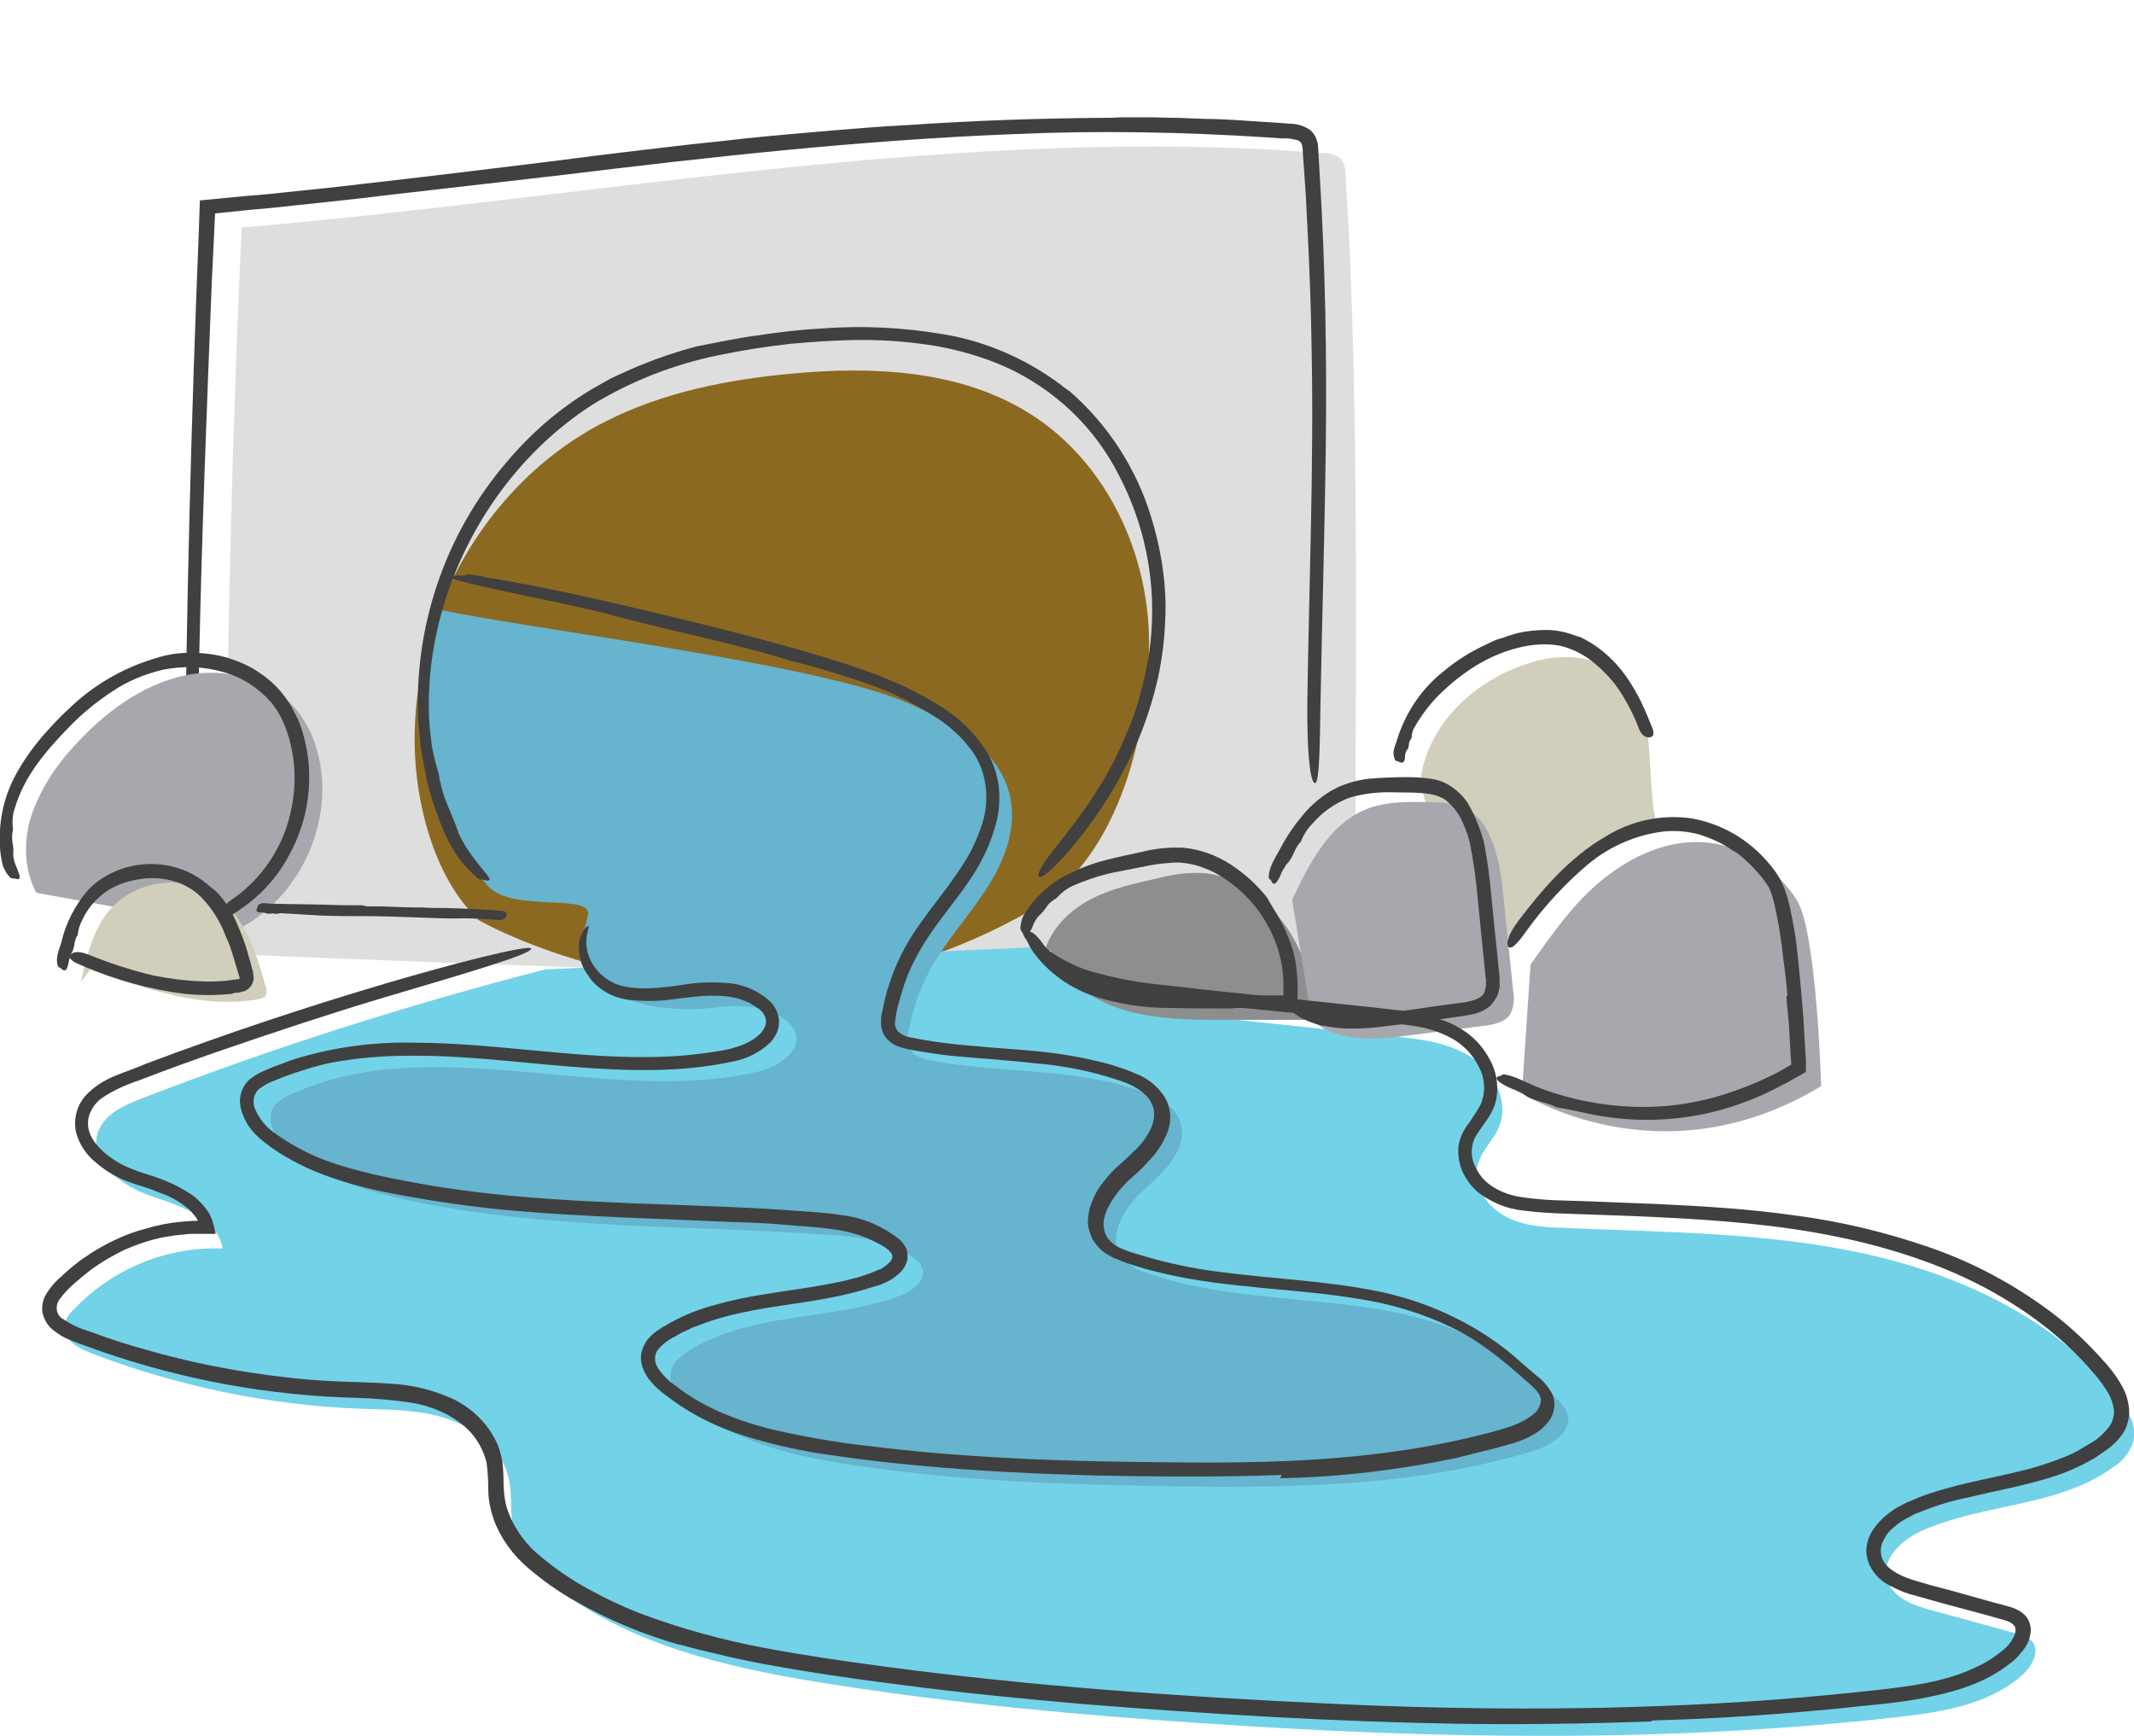 <?xml version="1.0" encoding="utf-8"?>
<!-- Generator: Adobe Illustrator 24.0.3, SVG Export Plug-In . SVG Version: 6.00 Build 0)  -->
<svg version="1.1" id="Layer_1" xmlns="http://www.w3.org/2000/svg" xmlns:xlink="http://www.w3.org/1999/xlink" x="0px" y="0px"
	 viewBox="0 0 392.9 319.7" style="enable-background:new 0 0 392.9 319.7;" xml:space="preserve">
<style type="text/css">
	.st0{fill:#DEDEDE;}
	.st1{fill:#8C6921;}
	.st2{fill:#72D2E8;}
	.st3{fill:#D1CEBB;}
	.st4{fill:#8D8E90;}
	.st5{fill:#A7A8AE;}
	.st6{fill:#66B4CE;}
	.st7{fill:#404040;}
</style>
<title>water-waste</title>
<path class="st0" d="M41.4,175.6c0.1-42.2,1.1-91.6,3.1-133.7c66.7-5.7,132.6-19,199.3-13.7c1.1,0,2.2,0.3,3.1,1.1
	c0.6,0.8,0.8,1.8,0.8,2.7c2.9,42.6,1.7,102.6,1.8,145.3c0,0-6.4,6.9-206.7-1.6"/>
<path class="st1" d="M189.5,167.8c15.2-8.7,21.1-29,22-46.6s-7.1-35.8-22-45.1c-12.8-8-28.8-8.7-43.8-7.3c-11.7,1.1-23.5,3.4-34,8.7
	C85.9,90.4,71.2,122.1,78,150.1c1.7,7.1,4.8,14.2,10.1,19.3C88,169.4,137,197.7,189.5,167.8z"/>
<path class="st2" d="M190.6,174.4c4.7,9.1,16.5,11.3,26.7,12.3l39,4.1c5,0.5,10.2,1.1,14.5,3.8s7.1,8.2,5.2,12.9
	c-1,2.4-3.2,4.3-3.9,6.9c-1,3.7,1.5,7.6,4.9,9.5s7.3,2.1,11.1,2.2c18.2,0.8,36.7,0.8,54.5,4.6s35.5,11.9,47,26.1
	c2.1,2.5,4,5.7,3.1,8.9c-0.7,1.9-2,3.5-3.7,4.5c-10,7.3-23.7,6.6-35,11.6c-3.6,1.6-7.5,4.9-6.6,8.8c0.8,3.5,4.8,5,8.2,5.9l15.7,4.3
	c1.1,0.2,2.1,0.7,2.9,1.5c1.4,1.8-0.1,4.5-1.8,6.1c-6.2,5.5-15,6.9-23.2,7.8c-42.5,4.8-85.4,4-128,1.1c-22.6-1.5-45.3-3.6-67.7-7.1
	c-16.8-2.6-33.9-6.2-48-15.6c-5.3-3.5-10.3-8.4-11.2-14.6c-0.4-2.5,0-5.1-0.6-7.6c-1.1-5.4-6-9.3-11.2-11.1s-10.9-1.7-16.4-1.9
	c-16.9-0.7-33.7-4.2-49.5-10.3c-2.2-0.9-4.8-2.3-4.8-4.6c0.2-1.4,0.8-2.6,1.9-3.5c7.1-7.4,17-11.5,27.3-11.1c-1-5.6-7.6-7.8-13-9.6
	S16.3,214,18,208.6c1.1-3.4,4.7-5,8-6.3c24.3-9.4,49.2-17.3,74.4-23.8"/>
<path class="st3" d="M305.1,151.6c-1.7-3.8-0.8-20-3.4-23.3s-6-6.1-10.1-7c-3.2-0.6-6.6-0.3-9.7,0.7c-10.2,3-19.3,11.4-20.4,22
	l9.5,37.6C271.1,181.5,285,159.5,305.1,151.6"/>
<path class="st4" d="M192.2,175.6c1.1-4.4,4.6-7.9,8.6-10s8.5-3,12.9-4c2.7-0.7,5.5-1,8.3-0.8c3.2,0.4,6.3,1.7,8.8,3.7
	c7.2,5.2,11.6,14.4,10.5,23.3l-16.4,0c-6,0-12.1-0.1-17.9-1.8s-11.2-5.5-13.6-11"/>
<path class="st5" d="M237.9,165.7c3.2-6.8,6.9-14.1,13.9-16.8c3.5-1.3,7.3-1.3,11-1.2c2.7,0,5.5,0.1,7.8,1.6
	c1.6,1.1,2.8,2.6,3.6,4.4c1.8,3.8,2.3,8.1,2.7,12.3l1.7,16.5c0.3,1.4,0.1,2.9-0.5,4.2c-1,1.6-3.2,2-5,2.2l-14,1.8
	c-6.1,0.8-13.2,1.3-17.6-3"/>
<path class="st5" d="M280.2,201.3c0,0,25.5,16.6,55.1-1.3c0,0-0.8-28.5-4.5-34.3s-10.1-10.1-17-10.6s-13.5,2.6-18.8,6.9
	s-9.3,10.1-13.2,15.6"/>
<path class="st6" d="M89.6,162.9c4.5,5.5,20,1.2,18.6,5.9c-5.2,18,18.1,17.4,22.8,16.8s9.9-0.7,13.6,2.2c0.8,0.6,1.4,1.3,1.8,2.2
	c1.4,3.6-3.3,6.6-7.1,7.4c-28.2,6.3-59.6-8-85.9,4.2c-1.1,0.4-2,1.1-2.8,1.9c-2.1,2.8,0.4,6.7,3.2,8.9c6,4.6,13.5,6.9,20.9,8.5
	c25.5,5.6,52,4.6,78.1,6.5c5.4,0.4,11,1,15.4,4.2c0.7,0.5,1.3,1.1,1.6,1.9c0.8,2.3-1.8,4.2-4.1,5.1c-12.7,4.7-27.7,2.9-39.1,10.3
	c-1.4,0.9-2.7,2-3.1,3.6c-0.5,2.3,1.3,4.4,3,5.9c8.6,7.3,20.2,9.9,31.4,11.5c19.5,2.9,39.2,3.5,58.9,3.8c22,0.3,44.4-0.1,65.4-6.5
	c3.4-1,7.4-3.6,6.4-6.9c-0.5-1.1-1.2-2.1-2.2-2.9c-4.1-3.9-8.6-7.2-13.4-10.1c-18.5-10.2-41.8-5.8-61.8-12.9
	c-1.8-0.5-3.3-1.4-4.6-2.8c-3-3.9,0.5-9.4,4.2-12.7s8.1-7.6,6.5-12.3c-1-3-4.2-4.7-7.2-5.7c-12.3-4.3-25.8-3.2-38.6-5.6
	c-1.6-0.3-3.3-0.8-4-2.2c-0.4-1.1-0.5-2.2-0.2-3.3c0.8-4.2,2.2-8.3,4.4-12c2.9-5.1,6.9-9.4,10.1-14.4s5.4-10.9,4.2-16.6
	c-1.8-8.8-10.9-13.9-19.2-17.5c-16.9-7.2-68.3-13.3-86.3-17.1C80.8,112.2,69.2,137.7,89.6,162.9z"/>
<path class="st7" d="M139.2,61.8c4-0.6,7.9-1.1,12-1.3c7.6-0.6,15.3-0.2,22.8,1.1c7.6,1.3,14.9,4.5,21.1,9.1c0.6,0.5,1.3,1,1.9,1.4
	H197c7.1,6.2,12.3,14.3,15,23.3c1.6,5.2,2.5,10.5,2.6,15.9c0,5.4-0.6,10.8-2,16c-1.4,5.2-3.3,10.2-5.9,14.9
	c-2.5,4.7-5.5,9.2-8.9,13.3c-1.2,1.5-2.5,2.9-3.8,4.2c-1.3,1.2-2.4,2.1-2.7,1.7c-0.6-0.8,1.7-3.7,5.2-8.1c2.1-2.7,4.1-5.5,5.9-8.4
	c1.8-2.9,3.4-6,4.7-9.1c1.4-3.1,2.5-6.4,3.3-9.7c0.8-3.3,1.4-6.6,1.6-10c0.7-9.9-1.4-19.8-6-28.6c-4.5-8.9-11.9-15.9-21-20
	c-4.1-1.8-8.3-3-12.7-3.8c-4.4-0.7-8.8-1.1-13.3-1.1c-4.5,0-8.9,0.3-13.4,0.7c-4.5,0.5-8.9,1.2-13.3,2.1c-8.2,1.7-16,4.7-23.2,9.1
	c-7,4.5-13,10.4-17.8,17.2c-8.2,11.7-12.9,26.1-12.3,40.5c0.1,1.7,0.3,3.4,0.5,5.1c0.3,1.6,0.7,3.3,1.2,4.9v-0.1
	c0.3,2,0.8,4,1.6,5.9c0.8,1.9,1.6,3.8,2.2,5.6l0,0c0.6,1.2,1.2,2.3,2,3.4c1.7,2.4,2.9,3.7,3.4,4.4s0.2,0.9-0.9,0.6
	c-0.5-0.2-0.3,0.4-1.4-0.6l-0.1-0.1l0,0c-1.7-1.5-3.2-3.3-4.3-5.3c-1.2-2.1-2.1-4.3-2.9-6.6c-0.5-1.3-0.9-2.7-1.3-4.1
	c-0.2-0.7-0.4-1.4-0.5-2.1l-0.4-2.1l-0.4-2.1l-0.2-1.1l-0.1-1.1l-0.4-4.2c-0.8-17.2,4.9-34.1,16.1-47.3c4.5-5.4,9.8-10,15.8-13.6
	c1.5-0.8,3-1.8,4.6-2.5s3.2-1.5,4.8-2.1c3.2-1.3,6.5-2.4,9.9-3.3C131.8,63.1,135.5,62.3,139.2,61.8L139.2,61.8z"/>
<path class="st7" d="M114.3,28.1c6.1-0.7,12.3-1.5,18.4-2.1c5.8-0.7,11.6-1.2,17.4-1.7s11.6-1,17.5-1.3c11.7-0.8,23.4-1.2,35.1-1.3
	c1.2,0,2.4,0,3.6-0.1h-0.1h5.3c1.8,0,3.5,0.1,5.3,0.1l5.3,0.2c1.8,0,3.5,0.1,5.3,0.2l10.6,0.7c1.2,0.1,2.3,0.5,3.3,1.2
	c0.5,0.5,0.9,1,1.1,1.7c0.2,0.5,0.3,1.1,0.3,1.6l0.3,5.3c1,16.3,1.3,32.7,1.1,49.1s-0.7,32.6-1,48.9c-0.1,5.1-0.1,13.7-1,13.6
	s-1.5-6-1.4-14.9c0.3-21.5,1.2-43.1,0.8-64.4c-0.1-7.8-0.4-15.6-0.8-23.4l-0.3-5.8l-0.4-5.8c-0.1-0.9-0.1-2-0.2-2.8s-0.4-1.1-1-1.3
	c-0.8-0.2-1.7-0.4-2.6-0.3l-2.9-0.2c-15.6-1-31.1-1.3-46.7-0.6c-28,1.1-55.9,4.2-83.7,7.6L70.7,36c-5.4,0.7-10.8,1.2-16.2,1.8
	c-2.7,0.3-5.4,0.6-8.1,0.8l-6.8,0.7L39,51.8c-0.9,22.7-1.8,45.4-2.3,68.2c-0.1,5.4-0.3,11,0,16.1V136c-0.5,6.2,0.2,13.4-0.5,19.4
	l0,0c0,2.1-0.1,4.2-0.1,6.3c0.1,9.3-0.2,11.8-1.2,8.7c-0.2-0.7-0.5,0.1-0.7-2.2v-0.1c-0.7-6.3-0.3-14.1-0.2-21.2
	c0.3-34.7,1.2-69.5,2.6-104.2l0.2-5.8l8.4-0.8c2.5-0.2,4.9-0.4,7.4-0.7c4.9-0.5,9.8-1,14.7-1.6c9.8-1.1,19.6-2.3,29.4-3.5
	C102.6,29.6,108.4,28.8,114.3,28.1L114.3,28.1z"/>
<path class="st7" d="M236,271.6c-11.4,0.4-22.8,0.3-34.2,0.1c-10.8-0.3-21.5-0.8-32.3-1.8c-5.4-0.5-10.7-1.1-16.1-1.9
	c-5.4-0.7-10.8-1.9-16-3.5c-5.3-1.6-10.3-4.1-14.7-7.5c-1.2-0.8-2.3-1.9-3.2-3c-0.5-0.7-0.9-1.4-1.2-2.2c-0.3-0.9-0.4-1.8-0.2-2.7
	c0.2-0.9,0.6-1.7,1.1-2.4c0.5-0.6,1.1-1.2,1.7-1.6c0.6-0.4,1.2-0.8,1.8-1.1c0.6-0.4,1.2-0.7,1.8-1c2.5-1.3,5.1-2.2,7.8-2.9
	c2.6-0.7,5.3-1.3,8-1.7c5.4-0.9,10.7-1.5,15.8-2.7c1-0.3,2.1-0.5,3.1-0.9c1-0.3,1.9-0.7,2.8-1.1l-0.1,0.1c0.6-0.3,1.2-0.7,1.6-1.1
	c0.4-0.3,0.7-0.7,0.8-1.2c0-0.4-0.1-0.7-0.4-1c-0.5-0.5-1-0.9-1.6-1.2c-2.6-1.5-5.6-2.5-8.6-2.9c-3.1-0.5-6.4-0.6-9.6-0.9
	s-6.5-0.4-9.7-0.5c-13-0.6-26-0.9-39-2c-7.5-0.6-15-1.7-22.5-3.1c-3.8-0.7-7.5-1.6-11.1-2.8c-3.7-1.2-7.2-2.8-10.5-4.9
	c-0.8-0.5-1.6-1.1-2.4-1.7c-0.8-0.6-1.6-1.3-2.3-2.1c-0.7-0.8-1.3-1.7-1.7-2.7c-0.5-1.1-0.8-2.3-0.7-3.4c0.1-1.3,0.7-2.5,1.6-3.4
	c0.8-0.7,1.8-1.3,2.8-1.7c0.9-0.4,1.8-0.8,2.7-1.1s1.8-0.7,2.7-1c7.3-2.3,15-3.3,22.7-3.1c15.2,0.1,30.1,3.1,44.9,2.6
	c3.7-0.1,7.4-0.5,11-1.1c0.9-0.2,1.9-0.3,2.6-0.6c0.8-0.2,1.6-0.5,2.4-0.9c1.5-0.7,2.9-1.9,3.3-3.1c0.2-0.6,0.2-1.2-0.1-1.8
	c-0.3-0.7-0.8-1.2-1.5-1.6c-1.4-1-2.9-1.6-4.6-1.9c-1.8-0.3-3.5-0.3-5.3-0.2c-1.8,0.1-3.6,0.4-5.5,0.6c-2.7,0.4-5.5,0.4-8.2,0.1
	c-1.5-0.2-3-0.7-4.3-1.5c-1.3-0.8-2.4-1.8-3.2-3.1c-0.8-1.1-1.3-2.3-1.5-3.6c-0.2-1.1-0.2-2.2,0.1-3.2c0.6-1.8,1.6-2.4,1.6-2.2
	s-0.2,0.9-0.4,2.1c-0.2,1.7,0.2,3.4,1.1,4.9c0.6,1,1.4,1.9,2.4,2.6c0.5,0.4,1.1,0.7,1.7,1c0.7,0.3,1.4,0.5,2.1,0.6
	c3,0.6,6.6,0.2,10.7-0.4c2.5-0.4,5.1-0.5,7.6-0.3c2.7,0.1,5.3,1.1,7.5,2.8c0.6,0.5,1.1,1,1.5,1.6c0.4,0.7,0.7,1.4,0.8,2.2
	c0.1,0.8,0,1.6-0.3,2.4c-0.3,0.7-0.7,1.3-1.2,1.9c-2,1.9-4.4,3.1-7.1,3.6c-9.9,2.1-20,1.7-29.9,0.9s-19.7-2.1-29.5-2
	c-4.9,0-9.7,0.4-14.5,1.3c-2.4,0.5-4.7,1.2-7,2l-1.7,0.6l-1.7,0.7c-1.1,0.4-2,0.9-2.9,1.6c-1,1-1.2,2.6-0.5,3.9
	c0.7,1.5,1.7,2.8,3,3.8c2.8,2.1,5.9,3.8,9.1,5.1c6.6,2.5,13.7,3.8,20.7,5c14.1,2.3,28.5,2.9,42.9,3.4c7.2,0.3,14.4,0.5,21.6,1
	c3.6,0.3,7.2,0.4,10.9,1c3.8,0.5,7.4,2.1,10.4,4.5c0.4,0.4,0.8,0.9,1.1,1.5c0.3,0.6,0.3,1.3,0.3,1.9c-0.2,1.2-0.8,2.2-1.8,3
	c-0.8,0.7-1.6,1.2-2.6,1.6c-0.4,0.2-0.9,0.4-1.4,0.5l-1.3,0.4c-3.5,1.1-7.1,1.8-10.7,2.4c-7.1,1.1-14.3,1.9-20.8,4.5l-1.1,0.4
	l-1,0.5l-1.1,0.5l-1,0.6c-1.3,0.6-2.4,1.5-3.3,2.6c-0.6,1-0.5,2.3,0.2,3.3c0.8,1.2,1.9,2.3,3.1,3.1c4.9,3.9,10.9,6.3,17,7.9
	c6.2,1.5,12.5,2.6,18.9,3.3c6.4,0.8,12.8,1.4,19.2,1.8c12.9,0.9,25.8,1.1,38.7,1.2s25.8-0.2,38.5-2c6-0.8,11.9-2,17.7-3.5
	c1.4-0.4,2.9-0.8,4.3-1.3c1.3-0.5,2.5-1.1,3.6-2c0.9-0.6,1.5-1.7,1.5-2.8c-0.1-1-1-1.9-2.1-2.9c-4.5-4-9.1-7.9-14.4-10.4
	c-5.4-2.6-11.1-4.3-16.9-5.2c-11.8-2-24.1-1.9-36.1-4.7c-1.5-0.4-3-0.7-4.5-1.2c-1.5-0.4-3-1-4.5-1.6c-0.8-0.4-1.6-0.8-2.3-1.4
	c-0.7-0.6-1.3-1.4-1.8-2.2c-0.4-0.9-0.7-1.8-0.8-2.8c0-0.9,0.1-1.8,0.3-2.7c0.5-1.6,1.2-3.2,2.2-4.5c1-1.3,2-2.5,3.3-3.6
	c1.1-1,2.2-2,3.2-3c1-1,1.8-2.1,2.4-3.3c0.5-0.9,0.8-2,0.8-3.1c0-1-0.4-2-1-2.8c-1.3-1.7-3.6-2.8-5.9-3.5c-4.9-1.6-9.9-2.6-15-3
	c-5.2-0.6-10.4-0.9-15.6-1.4c-2.6-0.3-5.2-0.7-7.9-1.2c-0.7-0.2-1.5-0.4-2.2-0.7c-0.8-0.4-1.5-1-2-1.7c-0.5-0.8-0.7-1.7-0.7-2.6
	c0-0.7,0.1-1.5,0.3-2.2c1-5.3,3.1-10.4,6.2-14.9c3-4.4,6.5-8.4,9.1-12.7c1.3-2.1,2.3-4.4,3.1-6.9c0.7-2.3,0.9-4.8,0.5-7.2
	c-0.2-1.2-0.5-2.4-1-3.5c-0.5-1.1-1.1-2.2-1.9-3.1c-1.5-2-3.4-3.7-5.4-5.1c-4.1-2.7-8.5-5-13.1-6.6c-4.6-1.6-9.2-3-13.9-4.2l0.1,0.1
	c-10.8-3.5-23.9-5.9-34.5-8.9l0,0c-3.8-0.9-7.6-1.8-11.2-2.5c-16.8-3.5-21.2-4.7-15.4-4.5c1.3,0-0.1-0.6,4,0.2l0.3,0.1h-0.1
	c11.6,1.8,25.5,5.1,38.2,8.2c7.8,1.9,15.5,3.9,23.2,6.2s15.4,4.9,22.4,9.3c3.6,2.2,6.6,5.2,8.8,8.8c1.1,1.9,1.7,3.9,2,6.1
	c0.2,2.1,0.1,4.3-0.4,6.3c-1,4-2.8,7.8-5.2,11.2c-2.3,3.4-4.9,6.4-7.1,9.7c-2.2,3.2-4,6.7-5.1,10.4c-0.3,0.9-0.5,1.9-0.8,2.8
	c-0.2,0.9-0.4,1.8-0.5,2.8c-0.1,0.7,0.1,1.4,0.6,1.9c0.6,0.5,1.3,0.9,2.1,1c3.9,0.8,7.8,1.3,11.7,1.6c4,0.4,8,0.6,12,1
	c4,0.4,8.1,1.1,12,2.1l1.5,0.4l1.5,0.5c1,0.3,2,0.7,2.9,1.1c2.1,0.8,3.9,2.2,5.2,4.1c1.3,2,1.5,4.5,0.6,6.8c-0.8,2-2,3.8-3.6,5.4
	c-0.7,0.8-1.4,1.5-2.2,2.2s-1.5,1.3-2.1,2c-1.3,1.3-2.4,2.9-3.2,4.6c-0.4,0.9-0.7,2-0.6,3c0.1,1,0.4,1.9,1.1,2.6
	c1.3,1.5,3.7,2.1,6,2.8c4.6,1.4,9.4,2.4,14.2,3c9.7,1.3,19.5,1.6,29.3,3.6c4.8,1,9.6,2.6,14,4.8c4.5,2.2,8.7,5,12.4,8.4
	c0.9,0.8,1.9,1.6,2.8,2.4c1.1,0.8,2,1.9,2.7,3.1c0.4,0.7,0.5,1.6,0.5,2.4c-0.1,0.8-0.3,1.6-0.7,2.3c-0.8,1.2-1.8,2.2-3.1,2.9
	c-1.1,0.7-2.4,1.2-3.6,1.6l-3.6,1c-2.4,0.6-4.8,1.2-7.2,1.8c-10.6,2.2-21.5,3.5-32.3,3.7L236,271.6z"/>
<path class="st7" d="M303.9,317c-12,0.4-24.1,0.6-36.1,0.4c-22.8-0.4-45.5-1.8-68.2-3.6c-11.4-1-22.7-2.1-34-3.6
	c-5.6-0.7-11.3-1.5-16.9-2.4c-5.6-0.9-11.3-1.9-16.9-3.3l-3.4-0.8c-1.1-0.3-2.3-0.6-3.4-0.9l0.2,0.1c-6.7-1.9-13.2-4.6-19.3-8.1
	c-3.1-1.7-6-3.8-8.7-6.1c-2.8-2.4-5-5.4-6.3-8.9c-0.6-1.8-1-3.6-1-5.5c0-1.6-0.1-3.3-0.3-4.9c-0.7-3-2.5-5.7-5-7.5
	c-2.6-1.9-5.7-3.1-8.8-3.6c-3.3-0.5-6.7-0.8-10.1-0.9c-16.1-0.4-32-3.3-47.2-8.6c-1.9-0.7-3.8-1.3-5.7-2.1c-1.1-0.4-2-1-2.9-1.7
	c-1.1-0.8-1.8-2-2.1-3.4c-0.1-0.7,0-1.5,0.2-2.2c0.2-0.6,0.5-1.2,0.9-1.7c0.6-0.9,1.3-1.7,2.1-2.4c1.5-1.4,3.1-2.8,4.8-3.9
	c1.7-1.2,3.5-2.2,5.4-3.1c1.9-0.9,3.8-1.6,5.8-2.1c2-0.6,4-1,6.1-1.2c1-0.1,2.1-0.2,3.1-0.2h0.2l0,0v-0.1l-0.3-0.5l-0.4-0.5
	c-0.5-0.7-1.2-1.3-1.9-1.8c-1.5-1.1-3.2-1.9-5-2.5c-0.9-0.4-1.8-0.7-2.8-1s-1.9-0.6-2.9-1c-2-0.8-3.8-1.9-5.4-3.3
	c-1.8-1.4-3.1-3.4-3.7-5.6c-0.5-2.4,0.1-4.9,1.8-6.8c1.5-1.6,3.4-2.8,5.4-3.6c1.9-0.8,3.8-1.4,5.6-2.2c14.9-5.6,29.9-10.6,45.2-15.1
	c4.8-1.4,11.2-3.2,16.5-4.5s9.3-2.1,9.3-1.6c-0.1,1-10.9,4.2-27.5,9.1c-10,3-19.9,6.3-29.8,9.7c-4.9,1.7-9.9,3.5-14.8,5.4
	c-2.4,0.8-4.7,1.8-6.8,3.2c-0.9,0.6-1.7,1.5-2.2,2.6c-0.5,1-0.6,2.1-0.4,3.2c0.5,2.2,2.3,4,4.3,5.4c1,0.7,2.1,1.3,3.3,1.8
	c0.6,0.2,1.2,0.5,1.8,0.7l1.9,0.6c2.6,0.8,5.1,1.9,7.4,3.4c1.2,0.8,2.2,1.8,3.1,3c0.2,0.3,0.4,0.6,0.6,1c0.2,0.4,0.4,0.9,0.5,1.4
	c0.2,0.5,0.3,1,0.4,1.5c0.4,0.7-0.5,0.5-0.9,0.5h-1.6h-0.7h-0.5c-0.6,0-1.3,0-1.9,0.1s-1.3,0.1-1.9,0.2s-1.3,0.2-1.9,0.3
	c-2.5,0.5-4.9,1.3-7.2,2.3c-2.3,1.1-4.5,2.4-6.5,3.9c-1,0.8-2,1.6-2.9,2.4c-0.9,0.8-1.8,1.7-2.5,2.7c-0.9,1-0.9,2.6,0.1,3.5
	c0.1,0.1,0.2,0.2,0.3,0.2c1.4,1,3.1,1.8,4.8,2.3c3.5,1.3,7.1,2.5,10.8,3.5c7.3,2.1,14.7,3.6,22.2,4.6c3.7,0.5,7.5,0.9,11.3,1.1
	c3.8,0.2,7.6,0.2,11.4,0.5c4,0.2,7.9,1.2,11.4,2.8c3.7,1.8,6.7,4.8,8.3,8.6c0.4,1,0.6,2,0.8,3c0.1,1,0.2,2,0.2,3
	c0,1.8,0.1,3.6,0.6,5.4c1.1,3.4,3.2,6.5,6,8.8c2.8,2.4,5.9,4.5,9.2,6.3c3.3,1.8,6.7,3.4,10.2,4.7c7.1,2.6,14.4,4.6,21.8,6
	c7.4,1.4,15,2.5,22.5,3.5c27,3.6,54.3,5.5,81.6,6.8s54.6,1.3,81.8-0.7c6.4-0.5,12.8-1.1,19.1-1.8s12.7-1.5,18.3-4.2
	c1.4-0.6,2.7-1.4,3.9-2.3c0.3-0.2,0.6-0.5,0.9-0.7s0.6-0.5,0.8-0.7c0.5-0.5,0.9-1,1.2-1.6c0.3-0.5,0.5-1,0.5-1.6
	c0-0.4-0.2-0.8-0.6-1.1c-0.7-0.6-2.5-0.9-4-1.4l-9.3-2.5l-4.6-1.3c-1.7-0.4-3.3-1.1-4.8-1.9c-1.7-0.9-3.1-2.4-3.8-4.2
	c-0.3-1-0.5-2-0.3-3c0.1-1,0.5-1.9,1-2.8c1-1.5,2.3-2.8,3.8-3.8c0.7-0.5,1.5-0.9,2.3-1.3c0.8-0.4,1.5-0.6,2.3-1
	c6.2-2.4,12.7-3.4,18.8-4.9c3-0.7,6-1.7,8.9-2.9c1.4-0.6,2.7-1.4,4-2.2c1.3-0.7,2.4-1.7,3.3-2.8c0.8-0.9,1.2-2.2,1.1-3.4
	c-0.2-1.4-0.7-2.7-1.5-3.8c-0.8-1.3-1.8-2.5-2.8-3.6c-1-1.2-2.1-2.3-3.2-3.4c-3.9-3.8-8.2-7-12.9-9.8c-4.7-2.8-9.7-5.1-14.8-6.9
	c-10.3-3.7-21.1-5.7-32.1-6.8s-22-1.4-33.1-1.8c-2.8-0.1-5.5-0.2-8.4-0.6c-3-0.3-5.8-1.5-8.2-3.3c-1.2-1-2.1-2.2-2.8-3.6
	c-0.7-1.4-1-3.1-0.9-4.7c0.2-1.6,0.8-3,1.8-4.3c0.8-1.1,1.5-2.2,2.2-3.4c1-2.1,1-4.6,0-6.7c-1-2.2-2.6-4.1-4.7-5.4
	c-2.2-1.3-4.5-2.1-7-2.5c-2.5-0.4-4.9-0.7-7.4-0.8h0.2c-11.9-1.6-26-2.4-37.6-4.2l0,0c-4.1-0.4-8.2-1.1-12.2-2
	c-2.1-0.5-4.1-1.2-6.1-2c-1.6-0.7-3.1-1.6-4.5-2.6c-1.9-1.3-3.4-3-4.6-4.9c-0.6-1.3-0.9-1.9-0.6-1.9c0.2,0.1,0.5,0.3,0.6,0.5
	c0.3,0.3,0.7,0.8,1.2,1.3s0.6,0.4,0.9,0.5c0.1,0.1,0.3,0.2,0.7,0.6s0.9,0.8,1.7,1.5l0.2,0.2l-0.1-0.1c2.6,1.8,5.4,3.2,8.5,4
	c3.3,0.9,6.6,1.6,10,2c6.9,0.8,14.2,1.6,21.1,2.3c8.4,0.9,16.8,1.7,25.3,2.7c2.2,0.3,4.3,0.7,6.4,1.4c2.2,0.6,4.2,1.6,6,3
	c1.8,1.4,3.2,3.3,4.2,5.4c1,2.2,1.2,4.6,0.7,6.9c-0.6,2.4-2.2,4.1-3.3,5.8c-1.1,1.5-1.4,3.4-0.9,5.2c0.6,1.8,1.7,3.4,3.3,4.5
	c1.6,1.1,3.5,1.8,5.4,2.1c2,0.3,4.1,0.5,6.1,0.6l6.3,0.2l12.7,0.5c8.5,0.4,17,0.9,25.4,2.1c8.5,1.1,16.8,3.1,24.9,5.9
	c8.1,2.8,15.7,6.9,22.6,12.1c3.4,2.6,6.6,5.6,9.4,8.8c1.5,1.6,2.8,3.4,3.8,5.4c0.5,1.1,0.8,2.3,0.9,3.5c0.1,1.3-0.2,2.5-0.7,3.7
	c-0.7,1.3-1.7,2.4-2.8,3.3c-0.5,0.4-1.1,0.8-1.7,1.2c-0.6,0.4-1.1,0.8-1.7,1.1c-2.3,1.3-4.8,2.4-7.4,3.2c-5.1,1.6-10.2,2.5-15.2,3.7
	c-2.5,0.5-5,1.2-7.4,2.1c-0.6,0.2-1.2,0.5-1.8,0.7s-1.2,0.5-1.7,0.8c-1.1,0.5-2.1,1.2-3,2c-0.9,0.7-1.5,1.6-2,2.7
	c-0.4,0.9-0.4,2-0.1,2.9c0.7,1.9,3,3.1,5.3,3.9c1.2,0.4,2.4,0.7,3.7,1.1l3.8,1l7.5,2.1l1.9,0.5c0.6,0.2,1.2,0.3,2,0.6
	c0.8,0.3,1.5,0.7,2.1,1.3c0.7,0.7,1,1.6,1.1,2.5c0,1.6-0.6,3.1-1.7,4.3c-0.5,0.6-1,1.2-1.6,1.7l-0.8,0.6l-0.8,0.6
	c-4.5,3.2-9.8,4.6-15,5.6s-10.4,1.3-15.5,1.9c-11.3,1.1-22.7,1.9-34.2,2.2L303.9,317z"/>
<path class="st7" d="M235.8,169.6c0.9,1.6,1.5,3.2,2.1,4.9c0.5,1.6,0.8,3.3,0.9,5c0.1,0.8,0.1,1.7,0.1,2.5v0.6c0,0.1,0,0.3,0,0.5
	v0.5l-0.1,1.1l-0.1,0.5v0.3v0.1c0,0,0,0.1-0.1,0.1l-10.8-0.1c-0.3,0-0.6,0-1,0.1l0,0c-3.9,0-7.7,0-11.6-0.1c-4.6,0-9.2-0.7-13.6-2.1
	c-4.5-1.5-8.5-4.3-11.3-8.1c-0.5-0.7-0.9-1.4-1.2-2.2c-0.3-0.8-0.3-1.4,0.1-1.6c0.9-0.3,1.9,0.9,3.2,2.7c1.7,2.2,3.8,4,6.3,5.4
	c2.5,1.4,5.2,2.3,8,2.7c4.2,0.6,8.4,0.8,12.6,0.8l12.8,0.1h4c0.1,0,0.2,0.1,0.2-0.1v-0.2c0-0.1,0-0.3,0-0.4V181
	c0-0.9-0.1-1.8-0.2-2.7c-1.1-7.1-5.3-13.3-11.4-17c-1.4-0.9-3-1.5-4.6-2c-1.6-0.4-3.2-0.6-4.8-0.4c-1.5,0.1-3,0.3-4.4,0.6
	c-1.5,0.3-3,0.6-4.5,0.9c-3,0.5-5.8,1.4-8.6,2.6c-1.3,0.5-2.4,1.4-3.3,2.4l0,0c-0.7,0.4-1.4,0.9-1.8,1.6c-0.5,0.7-1,1.3-1.6,1.8l0,0
	c-0.3,0.4-0.6,0.9-0.8,1.3c-0.2,0.7-0.6,1.4-1,2c-0.3,0.3-0.6,0.2-0.9-0.4c-0.2-0.2-0.5-0.1-0.5-0.8l0,0l0,0c0-1,0.3-2,0.9-2.9
	c0.6-0.9,1.2-1.7,1.9-2.5c1.7-1.9,3.7-3.4,5.9-4.5c2.2-1.1,4.5-2,6.9-2.6c2.3-0.6,4.7-1.1,7-1.6c2.4-0.6,4.9-0.8,7.4-0.7
	c3.1,0.3,6.1,1.4,8.7,3.1c2.6,1.7,4.8,3.7,6.7,6.1C234.1,166.8,235.1,168.2,235.8,169.6L235.8,169.6z"/>
<path class="st7" d="M273.6,157.3c0.3,1.6,0.5,3.3,0.7,4.9l0.9,9.1l0.5,4.6l0.2,2.3c0.1,0.8,0.2,1.5,0.2,2.4c0,0.4,0,0.7,0,1.1l0,0
	c-0.1,0.6-0.2,1.2-0.5,1.8c-0.3,0.6-0.7,1.1-1.1,1.6c-0.9,0.8-1.9,1.3-3.1,1.6c-1,0.2-1.9,0.4-2.9,0.5l-2.7,0.4
	c-4.2,0.6-8.4,1.1-12.7,1.6c-2.2,0.2-4.4,0.3-6.6,0.1c-1.1-0.1-2.3-0.3-3.4-0.5c-1.1-0.3-2.2-0.7-3.2-1.2c-0.8-0.4-1.5-0.9-2.1-1.4
	c-0.6-0.6-0.8-1.2-0.5-1.4c0.7-0.6,2,0.1,3.9,0.9c2.4,1,5.1,1.5,7.8,1.4c2.8-0.1,5.5-0.3,8.3-0.8c4-0.6,8.1-1.2,12.1-1.7
	c1.9-0.3,3.7-0.8,4-2.2c0.2-0.8,0.3-1.7,0.1-2.6l-0.3-3l-1.1-11c-0.3-3.6-0.8-7.2-1.5-10.7c-0.4-1.6-1-3.1-1.7-4.5
	c-0.7-1.3-1.7-2.5-2.9-3.4c-2.4-1.5-5.9-1.2-9.3-1.3c-2.8-0.1-5.6,0.2-8.3,1c-2.6,1-4.9,2.6-6.7,4.7c-1,1-1.7,2.1-2.2,3.4l0,0
	c-1.2,1.1-1.4,3.1-2.7,4.2l0,0c-0.2,0.5-0.6,0.9-0.8,1.4c-0.9,2.2-1.5,2.7-2,1.5c-0.1-0.2-0.5-0.2-0.4-0.8l0,0l0,0
	c0.1-1.8,1.3-3.5,2.2-5.2c1.1-2.1,2.4-4,3.9-5.8c1.5-1.9,3.4-3.5,5.4-4.7c2.1-1.2,4.5-1.9,6.9-2.2c2.3-0.2,4.6-0.3,7-0.3
	c1.5,0,2.9,0.1,4.4,0.3c1.6,0.2,3,0.8,4.3,1.8c1.2,0.9,2.3,2.1,3,3.5c0.7,1.3,1.3,2.7,1.8,4.1C273,154.1,273.4,155.7,273.6,157.3
	L273.6,157.3z"/>
<path class="st7" d="M33.1,120.6c1.7-0.2,3.5-0.1,5.2,0.1c1.7,0.2,3.3,0.6,4.8,1.2c1.6,0.6,3.1,1.3,4.5,2.2c2.8,1.9,5.1,4.5,6.5,7.5
	c0.1,0.3,0.3,0.6,0.5,0.9l0,0c1.5,3.7,2.2,7.7,2,11.7c-0.2,4.6-1.5,9.1-3.7,13.2c-2.2,4.1-5.4,7.5-9.2,10.1l-1,0.7
	c-0.4,0.2-0.8,0.4-1.1,0.6c-0.7,0.3-1.3,0.4-1.4,0.1s0.1-0.8,0.6-1.2c0.3-0.3,0.6-0.5,1-0.8c0.4-0.3,0.8-0.6,1.2-0.9
	c4.7-3.3,8.3-8,10.1-13.4c1.3-3.9,1.8-8.1,1.5-12.2c-0.5-4-1.7-8.2-4.3-11.3c-2.4-2.8-5.6-4.8-9.1-5.7c-3.6-1-7.3-1.1-10.9-0.4
	c-3.4,0.8-6.6,2.1-9.6,4c-2.9,1.9-5.7,4.1-8.1,6.6c-4.2,4.4-8.2,9.1-9.9,14.9c-0.4,1.3-0.6,2.8-0.5,4.2l0,0c-0.4,1.6,0.2,3.4,0.2,5
	l0,0c0.1,0.5,0.2,1.1,0.4,1.6c0.3,0.7,0.6,1.4,0.8,2.2c0,0.4-0.2,0.5-0.7,0.3c-0.2-0.1-0.3,0.2-0.7-0.3l0,0
	c-0.6-0.8-1.1-1.7-1.3-2.6c-0.2-1-0.4-2-0.5-3.1c-0.3-4.9,0.9-9.8,3.5-14c1.2-2.1,2.6-4,4.2-5.9c1.6-1.8,3.2-3.6,5-5.2
	c4.3-4.1,9.5-7.2,15.2-9C29.9,121.1,31.5,120.8,33.1,120.6L33.1,120.6z"/>
<path class="st5" d="M6.7,164.4c-2.4-4.4-2.4-9.9-0.8-14.6c1.7-4.7,4.5-9,8-12.7c5.4-5.9,12.2-11,20-12.7s16.9,0.8,21.5,7.4
	c1.4,2,2.4,4.2,3,6.5c3.5,12.5-3,27-14.6,32.8"/>
<path class="st3" d="M14.9,180.8c1.1-4.8,2.2-9.7,5.4-13.4c5.3-5.7,13.9-6.5,20.1-1.9c4.9,3.8,6.8,10.1,8.5,16.1
	c0.3,0.6,0.2,1.2,0,1.8c-0.3,0.3-0.8,0.5-1.3,0.6c-10.4,1.8-21-1.9-30.9-5.6"/>
<path class="st7" d="M40.9,166c0.8,1,1.4,2.1,2,3.3c1,2.1,1.9,4.4,2.5,6.6l0.5,1.7l0.2,0.8c0.1,0.3,0.2,0.6,0.2,0.9
	c0.1,0.4,0.1,0.9,0,1.3c-0.1,0.6-0.4,1-0.9,1.4c-0.4,0.2-0.8,0.4-1.2,0.4c-0.3,0.1-0.6,0.1-0.9,0.1s-0.5,0.1-0.7,0.2l0,0
	c-2.9,0.3-5.7,0.4-8.6,0.1c-6.5-0.8-12.8-2.6-18.9-5.2c-0.9-0.4-2.6-1-2.3-1.6s1.5-0.6,3.1,0c3.9,1.6,7.9,2.9,12.1,3.8
	c3,0.6,6,1,9,1.1c1.5,0,3,0,4.5-0.1c0.7-0.1,1.5-0.2,2.2-0.3c0.2,0,0.4-0.1,0.6-0.2c0,0,0.1-0.1,0.1-0.4c-0.1-0.6-0.3-1.2-0.5-1.9
	l-0.6-2c-0.4-1.3-0.8-2.6-1.4-3.9c-0.9-2.5-2.3-4.8-4-6.8c-3.3-3.8-8.6-4.9-13.4-3.9c-2,0.4-4,1.3-5.6,2.6c-1.7,1.3-3.1,3-4,4.9
	c-0.5,0.9-0.9,1.9-1,2.9l0,0c-0.7,1-0.5,2.5-1.2,3.6l0,0c-0.1,0.4-0.2,0.8-0.3,1.2c-0.3,1.8-0.6,2.2-1.2,1.5
	c-0.1-0.2-0.4-0.1-0.4-0.5l0,0l0,0c-0.2-1.3,0.4-2.8,0.8-4.2c0.8-3.5,2.5-6.7,4.9-9.4c2.6-2.6,6-4.3,9.6-4.6c4.5-0.5,9,0.9,12.4,4
	c0.9,0.8,1.8,1.7,2.4,2.7L40.9,166z"/>
<path class="st7" d="M33.1,120.3c1.8-0.2,3.6-0.1,5.3,0.1c1.7,0.2,3.3,0.6,4.9,1.2c1.6,0.6,3.1,1.3,4.5,2.3c2.9,1.9,5.2,4.6,6.6,7.7
	c0.2,0.3,0.3,0.6,0.5,0.9l0,0c1.5,3.8,2.2,7.8,2,11.9c-0.2,4.7-1.5,9.2-3.8,13.3c-2.2,4.1-5.5,7.6-9.4,10.1l-1,0.7
	c-0.4,0.2-0.8,0.4-1.2,0.5c-0.8,0.3-1.4,0.4-1.5,0s0-0.9,0.5-1.5c0.3-0.3,0.6-0.6,0.9-0.8c0.4-0.4,0.8-0.7,1.2-1
	c4.7-3.2,8.2-7.8,10.1-13.2c1.3-3.9,1.8-8,1.4-12.1c-0.5-4-1.7-8.1-4.2-11.1c-2.4-2.7-5.5-4.7-9-5.6c-3.5-1-7.2-1.1-10.8-0.4
	c-3.4,0.8-6.6,2.1-9.4,4c-2.9,1.9-5.6,4.1-8,6.6c-4.2,4.3-8.2,9-9.9,14.7c-0.5,1.3-0.6,2.7-0.4,4.1l0,0c-0.2,0.8-0.2,1.7-0.1,2.5
	c0.2,0.8,0.2,1.6,0.1,2.4l0,0c0.1,0.5,0.2,1,0.4,1.5c0.3,0.7,0.6,1.4,0.8,2.2c0,0.4-0.3,0.5-0.9,0.4c-0.3-0.1-0.4,0.3-0.9-0.2l0,0
	c-0.7-0.7-1.2-1.7-1.4-2.6c-0.2-1-0.4-2.1-0.4-3.1c-0.3-5,0.9-9.9,3.5-14.2c1.2-2.1,2.7-4.1,4.2-5.9c1.6-1.8,3.2-3.6,5-5.2
	c4.3-4.2,9.6-7.3,15.3-9.1C29.8,120.8,31.5,120.4,33.1,120.3L33.1,120.3z"/>
<path class="st7" d="M41.2,165.8c0.8,1,1.4,2.1,2,3.3c1,2.2,1.9,4.4,2.5,6.7l0.5,1.7l0.2,0.8c0.1,0.3,0.2,0.6,0.2,0.9
	c0,0.2,0.1,0.5,0.1,0.7c0,0.3,0,0.6-0.1,0.8c-0.1,0.5-0.4,1-0.9,1.4c-0.2,0.2-0.5,0.3-0.7,0.4l-0.4,0.1l-0.3,0.1
	c-0.3,0.1-0.6,0.1-0.9,0.1c-0.2,0-0.5,0.1-0.7,0.2l0,0c-2.9,0.3-5.8,0.3-8.7,0c-6.5-0.8-12.9-2.6-18.9-5.2c-0.9-0.4-2.5-1-2.2-1.8
	s1.6-0.9,3.2-0.3c3.9,1.6,7.9,2.9,12,3.9c3,0.6,6,1,9,1.1c1.5,0.1,3,0,4.5-0.1c0.7-0.1,1.5-0.2,2.2-0.3H44l0.1-0.1
	c0-0.1,0-0.1,0-0.2c0,0,0-0.2-0.1-0.3l-0.1-0.4l-0.3-1l-0.6-2c-0.4-1.3-0.8-2.6-1.4-3.8c-0.9-2.5-2.3-4.8-4-6.7
	c-3.2-3.7-8.4-4.8-13-3.7c-2,0.4-3.9,1.2-5.5,2.4c-1.7,1.3-3,2.9-3.9,4.8c-0.5,0.9-0.8,1.9-0.9,2.9l0,0c-0.8,1-0.4,2.5-1.3,3.5l0,0
	c-0.1,0.4-0.2,0.8-0.3,1.2c-0.3,1.8-0.7,2.2-1.5,1.4c-0.2-0.2-0.5-0.1-0.6-0.6l0,0l0,0c-0.4-1.4,0.3-2.8,0.7-4.2
	c0.8-3.5,2.5-6.8,4.9-9.6c2.6-2.7,6.1-4.3,9.8-4.7c4.6-0.5,9.2,0.9,12.6,4C39.6,163.9,40.5,164.8,41.2,165.8L41.2,165.8z"/>
<path class="st7" d="M68.4,166.9c0.6,0,1.2,0,1.9,0c2.4,0.1,4.7,0.2,7.1,0.2c0.1,0,0.2,0,0.4,0l0,0c1.4,0.1,2.9,0.1,4.3,0.1
	c3.3,0.1,6.6,0.2,9.9,0.5c0.5,0,1.4,0.1,1.3,0.7s-0.6,1.1-1.5,1c-2.2-0.1-4.3-0.3-6.5-0.3c-3.2,0.1-6.3-0.1-9.5-0.2
	c-2.8-0.1-5.7-0.2-8.5-0.2c-2.7,0-5.3,0-8-0.1c-2.3-0.1-4.6-0.3-6.9-0.4c-0.5-0.1-1.1,0-1.6,0.1l0,0c-0.6-0.3-1.4,0.2-2-0.2l0,0
	c-0.2,0-0.4-0.1-0.6-0.1c-0.9,0.1-1.2-0.2-0.8-0.9c0.1-0.2,0-0.4,0.2-0.5l0,0c0.7-0.5,1.4-0.2,2.2-0.2c3.5,0.1,7,0.1,10.5,0.2
	c2.2,0.1,4.3,0.1,6.5,0.1C67.2,166.9,67.8,166.9,68.4,166.9L68.4,166.9z"/>
<path class="st7" d="M276.6,117.5c0.9-0.4,1.8-0.6,2.7-0.9c1.8-0.4,3.6-0.6,5.4-0.6c1.9,0,3.7,0.4,5.5,1.1c0.2,0.1,0.4,0.1,0.5,0.1
	l0,0c2,0.9,3.9,2.2,5.5,3.7c3.8,3.5,6,8.1,7.8,12.6c0.3,0.7,0.8,1.9,0,2.2s-1.7-0.2-2.2-1.4c-1.1-2.9-2.5-5.6-4.3-8.1
	c-1.3-1.7-2.9-3.3-4.6-4.6c-1.7-1.3-3.6-2.2-5.7-2.7c-3.7-0.7-7.7,0.1-11.4,1.6c-3.4,1.4-6.5,3.5-9.3,6c-2.4,2.1-4.4,4.5-6,7.3
	c-0.4,0.6-0.6,1.4-0.6,2.1l0,0c-0.3,0.4-0.5,0.8-0.5,1.2c0,0.5-0.2,0.9-0.5,1.2l0,0c-0.1,0.3-0.2,0.6-0.2,0.8c0,1.3-0.4,1.6-1.3,1.1
	c-0.2-0.1-0.5,0-0.6-0.4l0,0l0,0c-0.2-0.5-0.3-1.1-0.2-1.6c0.1-0.5,0.3-1.1,0.5-1.6c1.5-5.1,4.5-9.7,8.7-13c2.5-2.1,5.3-3.8,8.2-5.1
	c0.8-0.4,1.6-0.8,2.5-1L276.6,117.5z"/>
<path class="st7" d="M329.1,183.3c-0.2-2.1-0.4-4.1-0.7-6.2c-0.4-3.9-1-7.7-1.9-11.4l-0.4-1.3c-0.2-0.4-0.3-0.8-0.5-1.1
	c-0.5-0.8-1-1.5-1.6-2.2c-1.2-1.4-2.5-2.7-4-3.9c-0.3-0.2-0.7-0.4-1-0.6l0,0c-1.8-1.3-3.9-2.2-6-2.9c-2.1-0.6-4.4-0.8-6.6-0.6
	c-5.2,0.6-10.2,2.8-14.2,6.2c-4.1,3.5-7.8,7.5-11,11.9c-1,1.4-2.7,3.8-3.4,3.2s0-2.5,1.8-4.9c4.4-5.8,9.4-11.6,15.9-15.4
	c4.8-3,10.4-4.2,16-3.4c5.5,1,10.5,3.9,14.1,8.2c0.8,0.9,1.6,2,2.2,3.1c0.3,0.6,0.6,1.2,0.8,1.8c0.2,0.6,0.4,1.2,0.6,1.8
	c0.6,2.4,1,4.7,1.4,7.1c0.6,4.8,1,9.5,1.4,14.3l0.4,6.7l0.1,1.7l0,1.4v0.4v0.2c-0.1,0-0.1,0.1-0.2,0.1l-0.7,0.4l-1.8,1
	c-0.5,0.3-1,0.6-1.5,0.8c-4,2.2-8.3,3.9-12.7,5c-7.7,1.9-15.7,2-23.5,0.3c-1.8-0.4-3.6-0.8-5.5-1.1l0,0c-1.9-1-4.5-1.1-6.2-2.5l0,0
	c-0.7-0.3-1.3-0.7-2-0.9c-3-1.3-3.5-2.2-2.1-2.4c0.3-0.1,0.2-0.4,1-0.2l0,0l0,0c2.1,0.4,4.3,1.8,6.6,2.6c5.4,2,11.1,3.1,16.9,3.3
	c5.8,0.2,11.5-0.6,17-2.4c3.4-1.1,6.6-2.4,9.8-4.1l2.1-1.2c0,0,0.1,0,0.1-0.1v-0.1l-0.1-1.2c-0.1-1.8-0.2-3.6-0.3-5.4
	c-0.1-2-0.4-3.9-0.5-5.9L329.1,183.3z"/>
</svg>
